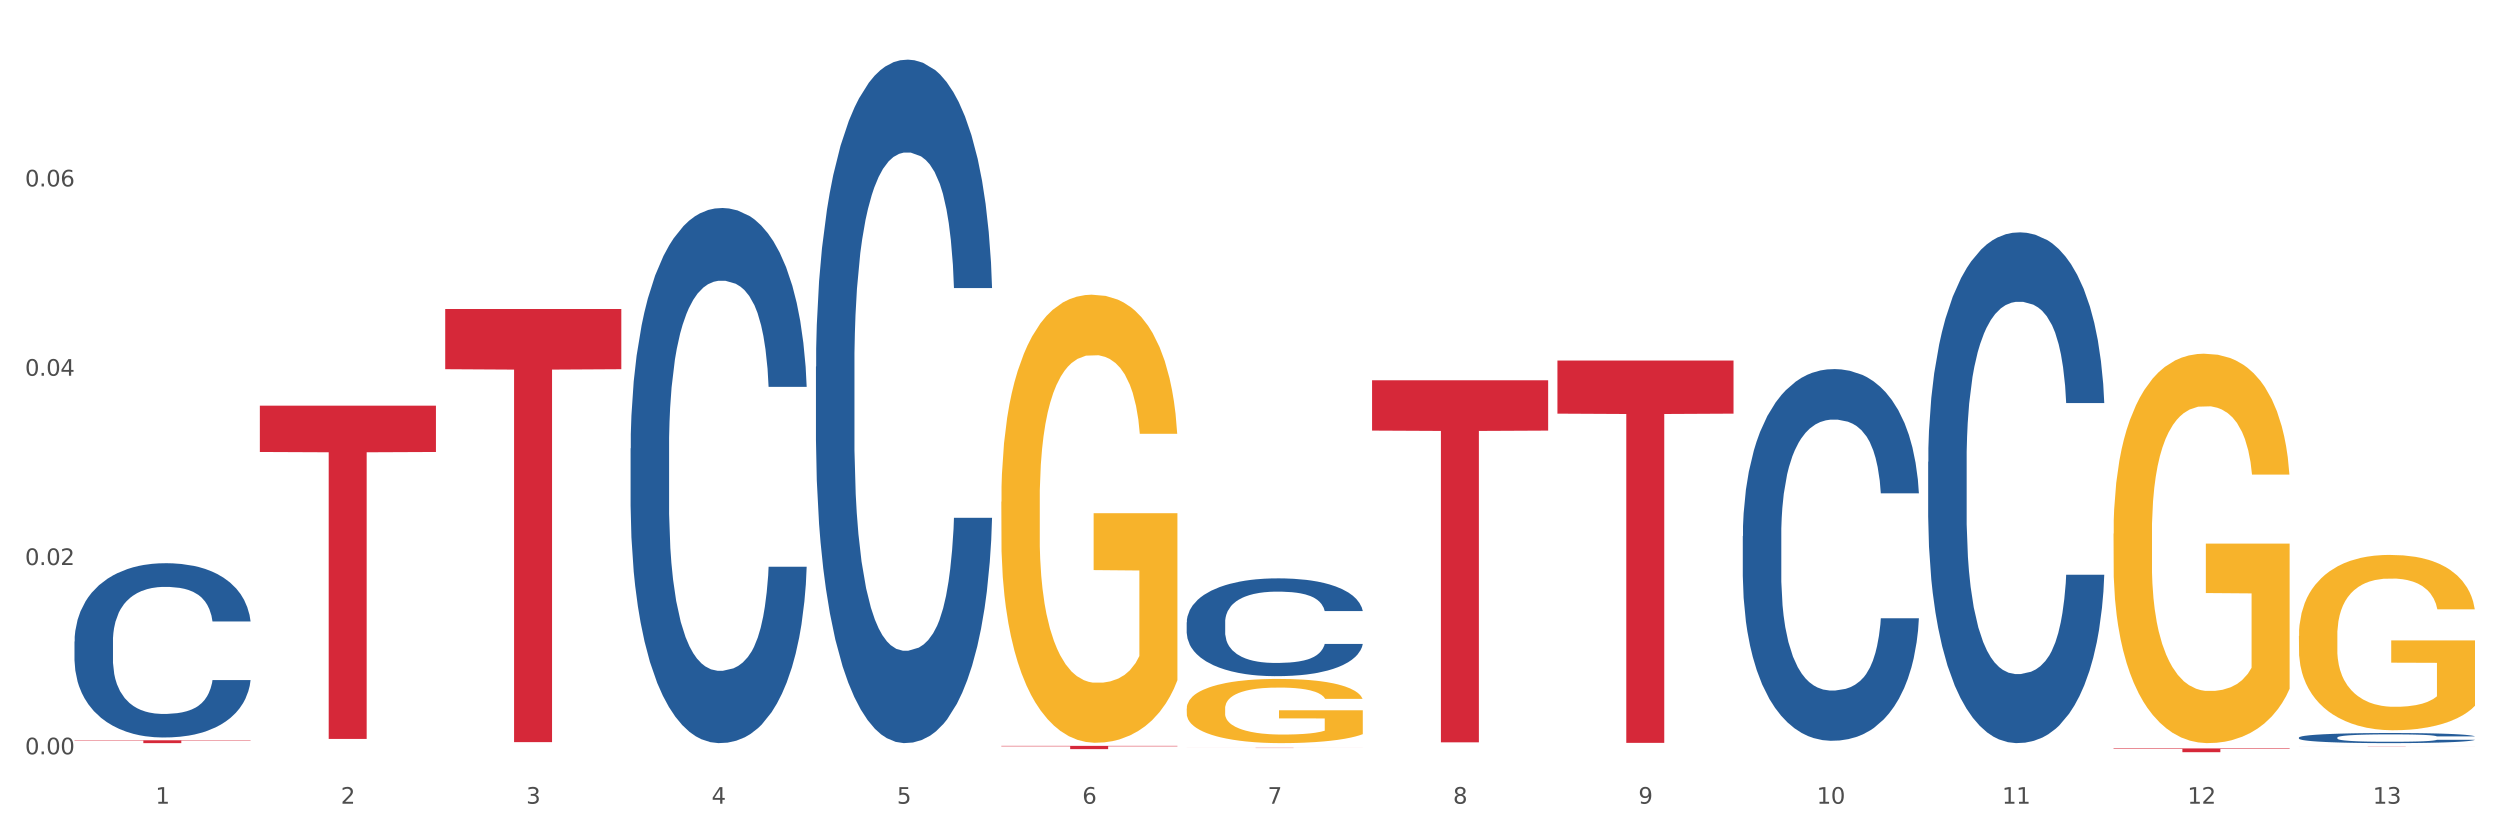 <?xml version="1.0" encoding="utf-8" standalone="no"?>
<!DOCTYPE svg PUBLIC "-//W3C//DTD SVG 1.1//EN"
  "http://www.w3.org/Graphics/SVG/1.1/DTD/svg11.dtd">
<svg xmlns:xlink="http://www.w3.org/1999/xlink" width="1080pt" height="360pt" viewBox="0 0 1080 360" xmlns="http://www.w3.org/2000/svg" version="1.1">
 <rect x="0" y="0" width="1080" height="360" fill="#333333" stroke="none"/>
 <defs>
  <style type="text/css">*{stroke-linejoin: round; stroke-linecap: butt}</style>
 </defs>
 <g id="figure_1">
  <g id="patch_1">
   <path d="M 0 360 
L 1080 360 
L 1080 0 
L 0 0 
z
" style="fill: #ffffff; stroke: #ffffff; stroke-linejoin: miter"/>
  </g>
  <g id="axes_1">
   <g id="matplotlib.axis_1">
    <g id="xtick_1">
     <g id="text_1">
      <!-- 1 -->
      <g style="fill: #4d4d4d" transform="translate(67.159 347.204) scale(0.096 -0.096)">
       <defs>
        <path id="DejaVuSans-31" d="M 794 531 
L 1825 531 
L 1825 4091 
L 703 3866 
L 703 4441 
L 1819 4666 
L 2450 4666 
L 2450 531 
L 3481 531 
L 3481 0 
L 794 0 
L 794 531 
z
" transform="scale(0.016)"/>
       </defs>
       <use xlink:href="#DejaVuSans-31"/>
      </g>
     </g>
    </g>
    <g id="xtick_2">
     <g id="text_2">
      <!-- 2 -->
      <g style="fill: #4d4d4d" transform="translate(147.238 347.204) scale(0.096 -0.096)">
       <defs>
        <path id="DejaVuSans-32" d="M 1228 531 
L 3431 531 
L 3431 0 
L 469 0 
L 469 531 
Q 828 903 1448 1529 
Q 2069 2156 2228 2338 
Q 2531 2678 2651 2914 
Q 2772 3150 2772 3378 
Q 2772 3750 2511 3984 
Q 2250 4219 1831 4219 
Q 1534 4219 1204 4116 
Q 875 4013 500 3803 
L 500 4441 
Q 881 4594 1212 4672 
Q 1544 4750 1819 4750 
Q 2544 4750 2975 4387 
Q 3406 4025 3406 3419 
Q 3406 3131 3298 2873 
Q 3191 2616 2906 2266 
Q 2828 2175 2409 1742 
Q 1991 1309 1228 531 
z
" transform="scale(0.016)"/>
       </defs>
       <use xlink:href="#DejaVuSans-32"/>
      </g>
     </g>
    </g>
    <g id="xtick_3">
     <g id="text_3">
      <!-- 3 -->
      <g style="fill: #4d4d4d" transform="translate(227.317 347.204) scale(0.096 -0.096)">
       <defs>
        <path id="DejaVuSans-33" d="M 2597 2516 
Q 3050 2419 3304 2112 
Q 3559 1806 3559 1356 
Q 3559 666 3084 287 
Q 2609 -91 1734 -91 
Q 1441 -91 1130 -33 
Q 819 25 488 141 
L 488 750 
Q 750 597 1062 519 
Q 1375 441 1716 441 
Q 2309 441 2620 675 
Q 2931 909 2931 1356 
Q 2931 1769 2642 2001 
Q 2353 2234 1838 2234 
L 1294 2234 
L 1294 2753 
L 1863 2753 
Q 2328 2753 2575 2939 
Q 2822 3125 2822 3475 
Q 2822 3834 2567 4026 
Q 2313 4219 1838 4219 
Q 1578 4219 1281 4162 
Q 984 4106 628 3988 
L 628 4550 
Q 988 4650 1302 4700 
Q 1616 4750 1894 4750 
Q 2613 4750 3031 4423 
Q 3450 4097 3450 3541 
Q 3450 3153 3228 2886 
Q 3006 2619 2597 2516 
z
" transform="scale(0.016)"/>
       </defs>
       <use xlink:href="#DejaVuSans-33"/>
      </g>
     </g>
    </g>
    <g id="xtick_4">
     <g id="text_4">
      <!-- 4 -->
      <g style="fill: #4d4d4d" transform="translate(307.396 347.204) scale(0.096 -0.096)">
       <defs>
        <path id="DejaVuSans-34" d="M 2419 4116 
L 825 1625 
L 2419 1625 
L 2419 4116 
z
M 2253 4666 
L 3047 4666 
L 3047 1625 
L 3713 1625 
L 3713 1100 
L 3047 1100 
L 3047 0 
L 2419 0 
L 2419 1100 
L 313 1100 
L 313 1709 
L 2253 4666 
z
" transform="scale(0.016)"/>
       </defs>
       <use xlink:href="#DejaVuSans-34"/>
      </g>
     </g>
    </g>
    <g id="xtick_5">
     <g id="text_5">
      <!-- 5 -->
      <g style="fill: #4d4d4d" transform="translate(387.475 347.204) scale(0.096 -0.096)">
       <defs>
        <path id="DejaVuSans-35" d="M 691 4666 
L 3169 4666 
L 3169 4134 
L 1269 4134 
L 1269 2991 
Q 1406 3038 1543 3061 
Q 1681 3084 1819 3084 
Q 2600 3084 3056 2656 
Q 3513 2228 3513 1497 
Q 3513 744 3044 326 
Q 2575 -91 1722 -91 
Q 1428 -91 1123 -41 
Q 819 9 494 109 
L 494 744 
Q 775 591 1075 516 
Q 1375 441 1709 441 
Q 2250 441 2565 725 
Q 2881 1009 2881 1497 
Q 2881 1984 2565 2268 
Q 2250 2553 1709 2553 
Q 1456 2553 1204 2497 
Q 953 2441 691 2322 
L 691 4666 
z
" transform="scale(0.016)"/>
       </defs>
       <use xlink:href="#DejaVuSans-35"/>
      </g>
     </g>
    </g>
    <g id="xtick_6">
     <g id="text_6">
      <!-- 6 -->
      <g style="fill: #4d4d4d" transform="translate(467.554 347.204) scale(0.096 -0.096)">
       <defs>
        <path id="DejaVuSans-36" d="M 2113 2584 
Q 1688 2584 1439 2293 
Q 1191 2003 1191 1497 
Q 1191 994 1439 701 
Q 1688 409 2113 409 
Q 2538 409 2786 701 
Q 3034 994 3034 1497 
Q 3034 2003 2786 2293 
Q 2538 2584 2113 2584 
z
M 3366 4563 
L 3366 3988 
Q 3128 4100 2886 4159 
Q 2644 4219 2406 4219 
Q 1781 4219 1451 3797 
Q 1122 3375 1075 2522 
Q 1259 2794 1537 2939 
Q 1816 3084 2150 3084 
Q 2853 3084 3261 2657 
Q 3669 2231 3669 1497 
Q 3669 778 3244 343 
Q 2819 -91 2113 -91 
Q 1303 -91 875 529 
Q 447 1150 447 2328 
Q 447 3434 972 4092 
Q 1497 4750 2381 4750 
Q 2619 4750 2861 4703 
Q 3103 4656 3366 4563 
z
" transform="scale(0.016)"/>
       </defs>
       <use xlink:href="#DejaVuSans-36"/>
      </g>
     </g>
    </g>
    <g id="xtick_7">
     <g id="text_7">
      <!-- 7 -->
      <g style="fill: #4d4d4d" transform="translate(547.634 347.204) scale(0.096 -0.096)">
       <defs>
        <path id="DejaVuSans-37" d="M 525 4666 
L 3525 4666 
L 3525 4397 
L 1831 0 
L 1172 0 
L 2766 4134 
L 525 4134 
L 525 4666 
z
" transform="scale(0.016)"/>
       </defs>
       <use xlink:href="#DejaVuSans-37"/>
      </g>
     </g>
    </g>
    <g id="xtick_8">
     <g id="text_8">
      <!-- 8 -->
      <g style="fill: #4d4d4d" transform="translate(627.713 347.204) scale(0.096 -0.096)">
       <defs>
        <path id="DejaVuSans-38" d="M 2034 2216 
Q 1584 2216 1326 1975 
Q 1069 1734 1069 1313 
Q 1069 891 1326 650 
Q 1584 409 2034 409 
Q 2484 409 2743 651 
Q 3003 894 3003 1313 
Q 3003 1734 2745 1975 
Q 2488 2216 2034 2216 
z
M 1403 2484 
Q 997 2584 770 2862 
Q 544 3141 544 3541 
Q 544 4100 942 4425 
Q 1341 4750 2034 4750 
Q 2731 4750 3128 4425 
Q 3525 4100 3525 3541 
Q 3525 3141 3298 2862 
Q 3072 2584 2669 2484 
Q 3125 2378 3379 2068 
Q 3634 1759 3634 1313 
Q 3634 634 3220 271 
Q 2806 -91 2034 -91 
Q 1263 -91 848 271 
Q 434 634 434 1313 
Q 434 1759 690 2068 
Q 947 2378 1403 2484 
z
M 1172 3481 
Q 1172 3119 1398 2916 
Q 1625 2713 2034 2713 
Q 2441 2713 2670 2916 
Q 2900 3119 2900 3481 
Q 2900 3844 2670 4047 
Q 2441 4250 2034 4250 
Q 1625 4250 1398 4047 
Q 1172 3844 1172 3481 
z
" transform="scale(0.016)"/>
       </defs>
       <use xlink:href="#DejaVuSans-38"/>
      </g>
     </g>
    </g>
    <g id="xtick_9">
     <g id="text_9">
      <!-- 9 -->
      <g style="fill: #4d4d4d" transform="translate(707.792 347.204) scale(0.096 -0.096)">
       <defs>
        <path id="DejaVuSans-39" d="M 703 97 
L 703 672 
Q 941 559 1184 500 
Q 1428 441 1663 441 
Q 2288 441 2617 861 
Q 2947 1281 2994 2138 
Q 2813 1869 2534 1725 
Q 2256 1581 1919 1581 
Q 1219 1581 811 2004 
Q 403 2428 403 3163 
Q 403 3881 828 4315 
Q 1253 4750 1959 4750 
Q 2769 4750 3195 4129 
Q 3622 3509 3622 2328 
Q 3622 1225 3098 567 
Q 2575 -91 1691 -91 
Q 1453 -91 1209 -44 
Q 966 3 703 97 
z
M 1959 2075 
Q 2384 2075 2632 2365 
Q 2881 2656 2881 3163 
Q 2881 3666 2632 3958 
Q 2384 4250 1959 4250 
Q 1534 4250 1286 3958 
Q 1038 3666 1038 3163 
Q 1038 2656 1286 2365 
Q 1534 2075 1959 2075 
z
" transform="scale(0.016)"/>
       </defs>
       <use xlink:href="#DejaVuSans-39"/>
      </g>
     </g>
    </g>
    <g id="xtick_10">
     <g id="text_10">
      <!-- 10 -->
      <g style="fill: #4d4d4d" transform="translate(784.817 347.204) scale(0.096 -0.096)">
       <defs>
        <path id="DejaVuSans-30" d="M 2034 4250 
Q 1547 4250 1301 3770 
Q 1056 3291 1056 2328 
Q 1056 1369 1301 889 
Q 1547 409 2034 409 
Q 2525 409 2770 889 
Q 3016 1369 3016 2328 
Q 3016 3291 2770 3770 
Q 2525 4250 2034 4250 
z
M 2034 4750 
Q 2819 4750 3233 4129 
Q 3647 3509 3647 2328 
Q 3647 1150 3233 529 
Q 2819 -91 2034 -91 
Q 1250 -91 836 529 
Q 422 1150 422 2328 
Q 422 3509 836 4129 
Q 1250 4750 2034 4750 
z
" transform="scale(0.016)"/>
       </defs>
       <use xlink:href="#DejaVuSans-31"/>
       <use xlink:href="#DejaVuSans-30" transform="translate(63.623 0)"/>
      </g>
     </g>
    </g>
    <g id="xtick_11">
     <g id="text_11">
      <!-- 11 -->
      <g style="fill: #4d4d4d" transform="translate(864.896 347.204) scale(0.096 -0.096)">
       <use xlink:href="#DejaVuSans-31"/>
       <use xlink:href="#DejaVuSans-31" transform="translate(63.623 0)"/>
      </g>
     </g>
    </g>
    <g id="xtick_12">
     <g id="text_12">
      <!-- 12 -->
      <g style="fill: #4d4d4d" transform="translate(944.975 347.204) scale(0.096 -0.096)">
       <use xlink:href="#DejaVuSans-31"/>
       <use xlink:href="#DejaVuSans-32" transform="translate(63.623 0)"/>
      </g>
     </g>
    </g>
    <g id="xtick_13">
     <g id="text_13">
      <!-- 13 -->
      <g style="fill: #4d4d4d" transform="translate(1025.054 347.204) scale(0.096 -0.096)">
       <use xlink:href="#DejaVuSans-31"/>
       <use xlink:href="#DejaVuSans-33" transform="translate(63.623 0)"/>
      </g>
     </g>
    </g>
    <g id="xtick_14"/>
    <g id="xtick_15"/>
    <g id="xtick_16"/>
    <g id="xtick_17"/>
    <g id="xtick_18"/>
    <g id="xtick_19"/>
    <g id="xtick_20"/>
    <g id="xtick_21"/>
    <g id="xtick_22"/>
    <g id="xtick_23"/>
    <g id="xtick_24"/>
    <g id="xtick_25"/>
   </g>
   <g id="matplotlib.axis_2">
    <g id="ytick_1">
     <g id="text_14">
      <!-- 0.00 -->
      <g style="fill: #4d4d4d" transform="translate(10.8 325.866) scale(0.096 -0.096)">
       <defs>
        <path id="DejaVuSans-2e" d="M 684 794 
L 1344 794 
L 1344 0 
L 684 0 
L 684 794 
z
" transform="scale(0.016)"/>
       </defs>
       <use xlink:href="#DejaVuSans-30"/>
       <use xlink:href="#DejaVuSans-2e" transform="translate(63.623 0)"/>
       <use xlink:href="#DejaVuSans-30" transform="translate(95.41 0)"/>
       <use xlink:href="#DejaVuSans-30" transform="translate(159.033 0)"/>
      </g>
     </g>
    </g>
    <g id="ytick_2">
     <g id="text_15">
      <!-- 0.02 -->
      <g style="fill: #4d4d4d" transform="translate(10.8 244.093) scale(0.096 -0.096)">
       <use xlink:href="#DejaVuSans-30"/>
       <use xlink:href="#DejaVuSans-2e" transform="translate(63.623 0)"/>
       <use xlink:href="#DejaVuSans-30" transform="translate(95.41 0)"/>
       <use xlink:href="#DejaVuSans-32" transform="translate(159.033 0)"/>
      </g>
     </g>
    </g>
    <g id="ytick_3">
     <g id="text_16">
      <!-- 0.04 -->
      <g style="fill: #4d4d4d" transform="translate(10.8 162.319) scale(0.096 -0.096)">
       <use xlink:href="#DejaVuSans-30"/>
       <use xlink:href="#DejaVuSans-2e" transform="translate(63.623 0)"/>
       <use xlink:href="#DejaVuSans-30" transform="translate(95.41 0)"/>
       <use xlink:href="#DejaVuSans-34" transform="translate(159.033 0)"/>
      </g>
     </g>
    </g>
    <g id="ytick_4">
     <g id="text_17">
      <!-- 0.06 -->
      <g style="fill: #4d4d4d" transform="translate(10.8 80.546) scale(0.096 -0.096)">
       <use xlink:href="#DejaVuSans-30"/>
       <use xlink:href="#DejaVuSans-2e" transform="translate(63.623 0)"/>
       <use xlink:href="#DejaVuSans-30" transform="translate(95.41 0)"/>
       <use xlink:href="#DejaVuSans-36" transform="translate(159.033 0)"/>
      </g>
     </g>
    </g>
    <g id="ytick_5"/>
    <g id="ytick_6"/>
    <g id="ytick_7"/>
    <g id="ytick_8"/>
   </g>
   <g id="PolyCollection_1">
    <path d="M 32.175 277.135 
L 32.265 277.066 
L 32.265 275.14 
L 32.535 272.527 
L 33.524 267.713 
L 34.783 264.069 
L 36.941 259.805 
L 38.11 258.017 
L 39.639 256.023 
L 42.786 252.791 
L 46.383 250.04 
L 48.901 248.527 
L 50.789 247.564 
L 55.016 245.845 
L 57.443 245.089 
L 59.961 244.47 
L 62.119 244.057 
L 65.716 243.576 
L 68.594 243.37 
L 71.921 243.301 
L 74.709 243.37 
L 78.396 243.645 
L 83.791 244.47 
L 85.859 244.951 
L 88.647 245.776 
L 91.524 246.877 
L 93.862 247.977 
L 96.56 249.559 
L 99.348 251.622 
L 102.045 254.235 
L 103.934 256.642 
L 105.463 259.186 
L 106.811 262.281 
L 107.801 265.65 
L 108.25 268.47 
L 91.794 268.47 
L 91.345 265.925 
L 90.445 263.175 
L 89.546 261.318 
L 88.557 259.805 
L 87.028 258.086 
L 85.679 256.986 
L 83.431 255.679 
L 81.363 254.854 
L 79.655 254.372 
L 77.586 253.96 
L 73.18 253.547 
L 70.033 253.547 
L 68.054 253.685 
L 65.627 254.029 
L 63.558 254.51 
L 61.13 255.335 
L 59.242 256.229 
L 57.354 257.398 
L 56.274 258.223 
L 54.656 259.736 
L 53.577 260.974 
L 52.138 263.106 
L 51.329 264.619 
L 49.89 268.539 
L 49.26 271.427 
L 48.991 273.421 
L 48.811 275.622 
L 48.811 286.35 
L 49.35 291.163 
L 49.8 293.226 
L 50.519 295.564 
L 51.868 298.59 
L 53.847 301.547 
L 55.915 303.679 
L 57.623 304.986 
L 59.242 305.948 
L 60.861 306.705 
L 62.839 307.393 
L 64.457 307.805 
L 66.885 308.218 
L 69.763 308.424 
L 72.011 308.424 
L 76.597 308.08 
L 78.665 307.736 
L 80.644 307.255 
L 82.802 306.499 
L 84.51 305.673 
L 85.5 305.054 
L 87.118 303.748 
L 88.377 302.372 
L 89.456 300.791 
L 90.176 299.415 
L 90.985 297.352 
L 91.614 295.014 
L 91.794 293.776 
L 108.25 293.776 
L 107.89 296.252 
L 107.261 298.659 
L 106.002 301.891 
L 105.013 303.748 
L 103.484 306.017 
L 101.866 307.943 
L 99.618 310.074 
L 97.549 311.656 
L 95.391 313.031 
L 93.053 314.269 
L 88.827 315.989 
L 87.298 316.47 
L 84.061 317.295 
L 81.543 317.776 
L 77.856 318.258 
L 74.079 318.533 
L 70.123 318.602 
L 66.616 318.464 
L 62.749 318.052 
L 60.321 317.639 
L 57.623 317.02 
L 54.476 316.057 
L 51.509 314.888 
L 48.721 313.513 
L 46.113 311.931 
L 43.685 310.143 
L 40.538 307.186 
L 38.2 304.298 
L 36.491 301.616 
L 35.322 299.347 
L 34.153 296.458 
L 33.524 294.464 
L 32.535 289.65 
L 32.175 285.18 
L 32.175 277.135 
z
" clip-path="url(#p551158136f)" style="fill: #255c99"/>
    <path d="M 192.333 133.493 
L 268.408 133.493 
L 268.408 159.496 
L 238.483 159.671 
L 238.483 320.609 
L 222.078 320.609 
L 222.078 159.671 
L 192.333 159.496 
L 192.333 133.668 
L 192.333 133.493 
z
" clip-path="url(#p551158136f)" style="fill: #d62839"/>
    <path d="M 432.571 322.219 
L 508.646 322.219 
L 508.646 322.414 
L 478.721 322.415 
L 478.721 323.622 
L 462.316 323.622 
L 462.316 322.415 
L 432.571 322.414 
L 432.571 322.22 
L 432.571 322.219 
z
" clip-path="url(#p551158136f)" style="fill: #d62839"/>
    <path d="M 512.65 323.061 
L 588.725 323.061 
L 588.725 323.074 
L 558.8 323.074 
L 558.8 323.156 
L 542.395 323.156 
L 542.395 323.074 
L 512.65 323.074 
L 512.65 323.061 
L 512.65 323.061 
z
" clip-path="url(#p551158136f)" style="fill: #d62839"/>
    <path d="M 592.729 164.284 
L 668.804 164.284 
L 668.804 186.019 
L 638.879 186.166 
L 638.879 320.685 
L 622.474 320.685 
L 622.474 186.166 
L 592.729 186.019 
L 592.729 164.431 
L 592.729 164.284 
z
" clip-path="url(#p551158136f)" style="fill: #d62839"/>
    <path d="M 672.808 155.739 
L 748.883 155.739 
L 748.883 178.695 
L 718.958 178.85 
L 718.958 320.932 
L 702.553 320.932 
L 702.553 178.85 
L 672.808 178.695 
L 672.808 155.894 
L 672.808 155.739 
z
" clip-path="url(#p551158136f)" style="fill: #d62839"/>
    <path d="M 913.046 323.311 
L 989.121 323.311 
L 989.121 323.539 
L 959.196 323.54 
L 959.196 324.95 
L 942.791 324.95 
L 942.791 323.54 
L 913.046 323.539 
L 913.046 323.313 
L 913.046 323.311 
z
" clip-path="url(#p551158136f)" style="fill: #d62839"/>
    <path d="M 993.125 322.452 
L 1069.2 322.452 
L 1069.2 322.463 
L 1039.275 322.463 
L 1039.275 322.532 
L 1022.87 322.532 
L 1022.87 322.463 
L 993.125 322.463 
L 993.125 322.452 
L 993.125 322.452 
z
" clip-path="url(#p551158136f)" style="fill: #d62839"/>
    <path d="M 993.125 274.723 
L 993.215 274.654 
L 993.215 272.163 
L 993.394 270.019 
L 994.292 264.83 
L 995.64 260.54 
L 996.628 258.257 
L 997.616 256.389 
L 998.783 254.521 
L 1000.22 252.584 
L 1002.825 249.747 
L 1004.442 248.294 
L 1006.418 246.772 
L 1010.01 244.558 
L 1012.615 243.313 
L 1015.31 242.275 
L 1019.711 241.03 
L 1022.585 240.477 
L 1025.639 240.061 
L 1029.321 239.785 
L 1032.105 239.716 
L 1038.213 239.923 
L 1043.422 240.546 
L 1045.937 241.03 
L 1049.171 241.86 
L 1050.877 242.414 
L 1053.662 243.521 
L 1056.536 244.974 
L 1058.512 246.219 
L 1061.476 248.571 
L 1063.721 250.924 
L 1065.787 253.829 
L 1066.865 255.836 
L 1067.673 257.704 
L 1068.392 259.848 
L 1069.11 263.238 
L 1052.943 263.238 
L 1052.314 260.817 
L 1051.326 258.534 
L 1049.889 256.32 
L 1048.632 254.936 
L 1046.476 253.207 
L 1044.5 252.1 
L 1042.434 251.269 
L 1039.92 250.578 
L 1037.944 250.232 
L 1035.159 249.955 
L 1029.68 250.024 
L 1025.998 250.578 
L 1023.483 251.269 
L 1021.866 251.892 
L 1020.429 252.584 
L 1018.813 253.553 
L 1016.926 255.005 
L 1015.579 256.32 
L 1014.232 257.98 
L 1013.154 259.641 
L 1012.166 261.578 
L 1011.358 263.654 
L 1010.729 265.798 
L 1010.19 268.427 
L 1009.741 272.786 
L 1009.741 282.264 
L 1009.921 284.409 
L 1010.37 287.246 
L 1010.909 289.391 
L 1011.807 291.95 
L 1012.615 293.68 
L 1014.142 296.171 
L 1015.849 298.246 
L 1017.196 299.561 
L 1018.543 300.668 
L 1020.878 302.19 
L 1023.483 303.435 
L 1025.728 304.196 
L 1028.782 304.888 
L 1030.848 305.165 
L 1032.644 305.303 
L 1037.045 305.303 
L 1040.189 305.096 
L 1043.692 304.611 
L 1046.386 303.989 
L 1048.632 303.228 
L 1051.147 301.982 
L 1052.763 300.806 
L 1052.763 286.346 
L 1033.004 286.277 
L 1033.004 276.66 
L 1069.2 276.66 
L 1069.2 304.888 
L 1067.673 306.341 
L 1065.967 307.655 
L 1064.17 308.832 
L 1061.476 310.284 
L 1058.242 311.668 
L 1055.368 312.637 
L 1052.314 313.467 
L 1048.722 314.228 
L 1044.051 314.92 
L 1041.177 315.197 
L 1037.584 315.404 
L 1033.363 315.473 
L 1029.68 315.335 
L 1026.088 314.989 
L 1022.315 314.366 
L 1018.633 313.467 
L 1015.849 312.568 
L 1013.064 311.461 
L 1010.1 310.008 
L 1007.765 308.624 
L 1005.969 307.379 
L 1003.993 305.787 
L 1001.837 303.712 
L 1000.22 301.844 
L 998.783 299.907 
L 997.256 297.416 
L 996.179 295.271 
L 995.101 292.573 
L 994.472 290.567 
L 993.754 287.453 
L 993.215 283.095 
L 993.125 274.723 
z
" clip-path="url(#p551158136f)" style="fill: #f7b32b"/>
    <path d="M 913.046 230.534 
L 913.135 230.381 
L 913.135 224.849 
L 913.315 220.086 
L 914.213 208.563 
L 915.561 199.037 
L 916.549 193.966 
L 917.537 189.818 
L 918.704 185.669 
L 920.141 181.367 
L 922.746 175.068 
L 924.363 171.841 
L 926.339 168.461 
L 929.931 163.544 
L 932.536 160.778 
L 935.231 158.474 
L 939.632 155.708 
L 942.506 154.479 
L 945.559 153.557 
L 949.242 152.942 
L 952.026 152.789 
L 958.134 153.25 
L 963.343 154.632 
L 965.858 155.708 
L 969.092 157.552 
L 970.798 158.781 
L 973.582 161.239 
L 976.457 164.466 
L 978.433 167.232 
L 981.397 172.456 
L 983.642 177.68 
L 985.708 184.133 
L 986.786 188.589 
L 987.594 192.737 
L 988.312 197.5 
L 989.031 205.029 
L 972.864 205.029 
L 972.235 199.651 
L 971.247 194.581 
L 969.81 189.664 
L 968.553 186.591 
L 966.397 182.75 
L 964.421 180.292 
L 962.355 178.448 
L 959.84 176.911 
L 957.864 176.143 
L 955.08 175.529 
L 949.601 175.682 
L 945.919 176.911 
L 943.404 178.448 
L 941.787 179.831 
L 940.35 181.367 
L 938.733 183.518 
L 936.847 186.745 
L 935.5 189.664 
L 934.153 193.352 
L 933.075 197.039 
L 932.087 201.341 
L 931.279 205.951 
L 930.65 210.714 
L 930.111 216.552 
L 929.662 226.232 
L 929.662 247.282 
L 929.841 252.045 
L 930.291 258.345 
L 930.829 263.108 
L 931.728 268.793 
L 932.536 272.634 
L 934.063 278.165 
L 935.769 282.775 
L 937.117 285.694 
L 938.464 288.152 
L 940.799 291.532 
L 943.404 294.298 
L 945.649 295.988 
L 948.703 297.525 
L 950.769 298.139 
L 952.565 298.447 
L 956.966 298.447 
L 960.11 297.986 
L 963.613 296.91 
L 966.307 295.527 
L 968.553 293.837 
L 971.068 291.072 
L 972.684 288.459 
L 972.684 256.347 
L 952.925 256.194 
L 952.925 234.837 
L 989.121 234.837 
L 989.121 297.525 
L 987.594 300.751 
L 985.887 303.671 
L 984.091 306.283 
L 981.397 309.509 
L 978.163 312.582 
L 975.289 314.733 
L 972.235 316.577 
L 968.643 318.267 
L 963.972 319.804 
L 961.098 320.418 
L 957.505 320.879 
L 953.284 321.033 
L 949.601 320.725 
L 946.009 319.957 
L 942.236 318.574 
L 938.554 316.577 
L 935.769 314.58 
L 932.985 312.121 
L 930.021 308.895 
L 927.686 305.822 
L 925.89 303.056 
L 923.914 299.522 
L 921.758 294.913 
L 920.141 290.764 
L 918.704 286.462 
L 917.177 280.931 
L 916.099 276.168 
L 915.022 270.175 
L 914.393 265.72 
L 913.674 258.806 
L 913.135 249.126 
L 913.046 230.534 
z
" clip-path="url(#p551158136f)" style="fill: #f7b32b"/>
    <path d="M 512.65 306.112 
L 512.74 306.086 
L 512.74 305.174 
L 512.919 304.389 
L 513.818 302.489 
L 515.165 300.918 
L 516.153 300.083 
L 517.141 299.399 
L 518.308 298.715 
L 519.745 298.005 
L 522.35 296.967 
L 523.967 296.435 
L 525.943 295.877 
L 529.536 295.067 
L 532.14 294.611 
L 534.835 294.231 
L 539.236 293.775 
L 542.11 293.572 
L 545.164 293.42 
L 548.846 293.319 
L 551.631 293.293 
L 557.738 293.369 
L 562.948 293.597 
L 565.462 293.775 
L 568.696 294.079 
L 570.402 294.281 
L 573.187 294.687 
L 576.061 295.219 
L 578.037 295.675 
L 581.001 296.536 
L 583.246 297.397 
L 585.312 298.461 
L 586.39 299.196 
L 587.198 299.88 
L 587.917 300.665 
L 588.635 301.906 
L 572.468 301.906 
L 571.839 301.02 
L 570.851 300.184 
L 569.414 299.373 
L 568.157 298.867 
L 566.001 298.233 
L 564.025 297.828 
L 561.96 297.524 
L 559.445 297.271 
L 557.469 297.144 
L 554.684 297.043 
L 549.206 297.068 
L 545.523 297.271 
L 543.008 297.524 
L 541.391 297.752 
L 539.954 298.005 
L 538.338 298.36 
L 536.451 298.892 
L 535.104 299.373 
L 533.757 299.981 
L 532.679 300.589 
L 531.691 301.298 
L 530.883 302.058 
L 530.254 302.844 
L 529.715 303.806 
L 529.266 305.402 
L 529.266 308.873 
L 529.446 309.658 
L 529.895 310.697 
L 530.434 311.482 
L 531.332 312.42 
L 532.14 313.053 
L 533.667 313.965 
L 535.374 314.725 
L 536.721 315.206 
L 538.068 315.612 
L 540.403 316.169 
L 543.008 316.625 
L 545.254 316.904 
L 548.307 317.157 
L 550.373 317.258 
L 552.169 317.309 
L 556.571 317.309 
L 559.714 317.233 
L 563.217 317.056 
L 565.912 316.828 
L 568.157 316.549 
L 570.672 316.093 
L 572.289 315.662 
L 572.289 310.368 
L 552.529 310.342 
L 552.529 306.821 
L 588.725 306.821 
L 588.725 317.157 
L 587.198 317.689 
L 585.492 318.17 
L 583.695 318.601 
L 581.001 319.133 
L 577.767 319.639 
L 574.893 319.994 
L 571.839 320.298 
L 568.247 320.577 
L 563.576 320.83 
L 560.702 320.931 
L 557.109 321.007 
L 552.888 321.033 
L 549.206 320.982 
L 545.613 320.855 
L 541.841 320.627 
L 538.158 320.298 
L 535.374 319.969 
L 532.589 319.563 
L 529.625 319.031 
L 527.29 318.525 
L 525.494 318.069 
L 523.518 317.486 
L 521.362 316.726 
L 519.745 316.042 
L 518.308 315.333 
L 516.781 314.421 
L 515.704 313.636 
L 514.626 312.648 
L 513.997 311.913 
L 513.279 310.773 
L 512.74 309.177 
L 512.65 306.112 
z
" clip-path="url(#p551158136f)" style="fill: #f7b32b"/>
    <path d="M 112.254 175.245 
L 188.329 175.245 
L 188.329 195.252 
L 158.404 195.387 
L 158.404 319.215 
L 141.999 319.215 
L 141.999 195.387 
L 112.254 195.252 
L 112.254 175.38 
L 112.254 175.245 
z
" clip-path="url(#p551158136f)" style="fill: #d62839"/>
    <path d="M 432.571 216.753 
L 432.661 216.577 
L 432.661 210.212 
L 432.84 204.732 
L 433.738 191.473 
L 435.086 180.512 
L 436.074 174.678 
L 437.062 169.905 
L 438.229 165.132 
L 439.666 160.181 
L 442.271 152.933 
L 443.888 149.221 
L 445.864 145.331 
L 449.456 139.674 
L 452.061 136.492 
L 454.756 133.84 
L 459.157 130.658 
L 462.031 129.244 
L 465.085 128.183 
L 468.767 127.476 
L 471.551 127.299 
L 477.659 127.829 
L 482.868 129.42 
L 485.383 130.658 
L 488.617 132.779 
L 490.323 134.194 
L 493.108 137.022 
L 495.982 140.735 
L 497.958 143.917 
L 500.922 149.928 
L 503.167 155.939 
L 505.233 163.364 
L 506.311 168.49 
L 507.119 173.264 
L 507.838 178.744 
L 508.556 187.407 
L 492.389 187.407 
L 491.76 181.219 
L 490.772 175.385 
L 489.335 169.728 
L 488.078 166.192 
L 485.922 161.773 
L 483.946 158.944 
L 481.88 156.823 
L 479.366 155.055 
L 477.39 154.171 
L 474.605 153.464 
L 469.126 153.64 
L 465.444 155.055 
L 462.929 156.823 
L 461.312 158.414 
L 459.875 160.181 
L 458.258 162.656 
L 456.372 166.369 
L 455.025 169.728 
L 453.678 173.971 
L 452.6 178.214 
L 451.612 183.164 
L 450.804 188.467 
L 450.175 193.948 
L 449.636 200.666 
L 449.187 211.803 
L 449.187 236.023 
L 449.367 241.504 
L 449.816 248.752 
L 450.355 254.232 
L 451.253 260.773 
L 452.061 265.193 
L 453.588 271.557 
L 455.295 276.861 
L 456.642 280.22 
L 457.989 283.049 
L 460.324 286.938 
L 462.929 290.12 
L 465.174 292.065 
L 468.228 293.833 
L 470.294 294.54 
L 472.09 294.893 
L 476.491 294.893 
L 479.635 294.363 
L 483.138 293.125 
L 485.832 291.534 
L 488.078 289.59 
L 490.593 286.408 
L 492.209 283.402 
L 492.209 246.454 
L 472.45 246.277 
L 472.45 221.703 
L 508.646 221.703 
L 508.646 293.833 
L 507.119 297.545 
L 505.413 300.904 
L 503.616 303.91 
L 500.922 307.622 
L 497.688 311.158 
L 494.814 313.633 
L 491.76 315.754 
L 488.168 317.699 
L 483.497 319.467 
L 480.623 320.174 
L 477.03 320.704 
L 472.809 320.881 
L 469.126 320.528 
L 465.534 319.644 
L 461.761 318.052 
L 458.079 315.754 
L 455.295 313.456 
L 452.51 310.627 
L 449.546 306.915 
L 447.211 303.379 
L 445.415 300.197 
L 443.439 296.131 
L 441.283 290.827 
L 439.666 286.054 
L 438.229 281.104 
L 436.702 274.74 
L 435.625 269.259 
L 434.547 262.364 
L 433.918 257.238 
L 433.199 249.282 
L 432.661 238.145 
L 432.571 216.753 
z
" clip-path="url(#p551158136f)" style="fill: #f7b32b"/>
    <path d="M 32.175 319.788 
L 108.25 319.788 
L 108.25 319.961 
L 78.325 319.962 
L 78.325 321.033 
L 61.92 321.033 
L 61.92 319.962 
L 32.175 319.961 
L 32.175 319.789 
L 32.175 319.788 
z
" clip-path="url(#p551158136f)" style="fill: #d62839"/>
    <path d="M 272.412 193.725 
L 272.502 193.514 
L 272.502 187.602 
L 272.772 179.579 
L 273.761 164.801 
L 275.02 153.611 
L 277.178 140.521 
L 278.347 135.032 
L 279.876 128.91 
L 283.023 118.987 
L 286.62 110.542 
L 289.138 105.897 
L 291.027 102.941 
L 295.253 97.663 
L 297.681 95.341 
L 300.199 93.441 
L 302.357 92.174 
L 305.954 90.696 
L 308.831 90.063 
L 312.159 89.852 
L 314.946 90.063 
L 318.633 90.907 
L 324.028 93.441 
L 326.097 94.919 
L 328.884 97.452 
L 331.762 100.83 
L 334.1 104.208 
L 336.798 109.064 
L 339.585 115.398 
L 342.283 123.42 
L 344.171 130.81 
L 345.7 138.621 
L 347.049 148.122 
L 348.038 158.467 
L 348.488 167.123 
L 332.032 167.123 
L 331.582 159.311 
L 330.683 150.866 
L 329.784 145.166 
L 328.794 140.521 
L 327.266 135.243 
L 325.917 131.865 
L 323.669 127.854 
L 321.601 125.32 
L 319.892 123.843 
L 317.824 122.576 
L 313.418 121.309 
L 310.27 121.309 
L 308.292 121.731 
L 305.864 122.787 
L 303.796 124.265 
L 301.368 126.798 
L 299.479 129.543 
L 297.591 133.132 
L 296.512 135.666 
L 294.893 140.31 
L 293.814 144.11 
L 292.375 150.655 
L 291.566 155.3 
L 290.127 167.334 
L 289.498 176.201 
L 289.228 182.324 
L 289.048 189.08 
L 289.048 222.015 
L 289.588 236.794 
L 290.037 243.128 
L 290.757 250.306 
L 292.106 259.596 
L 294.084 268.674 
L 296.152 275.219 
L 297.861 279.23 
L 299.479 282.186 
L 301.098 284.508 
L 303.076 286.619 
L 304.695 287.886 
L 307.123 289.153 
L 310 289.786 
L 312.249 289.786 
L 316.835 288.731 
L 318.903 287.675 
L 320.881 286.197 
L 323.039 283.875 
L 324.748 281.341 
L 325.737 279.441 
L 327.356 275.43 
L 328.615 271.207 
L 329.694 266.352 
L 330.413 262.129 
L 331.222 255.795 
L 331.852 248.617 
L 332.032 244.817 
L 348.488 244.817 
L 348.128 252.417 
L 347.498 259.807 
L 346.24 269.73 
L 345.25 275.43 
L 343.722 282.397 
L 342.103 288.308 
L 339.855 294.853 
L 337.787 299.709 
L 335.629 303.932 
L 333.291 307.732 
L 329.064 313.01 
L 327.535 314.488 
L 324.298 317.021 
L 321.78 318.499 
L 318.094 319.977 
L 314.317 320.822 
L 310.36 321.033 
L 306.853 320.611 
L 302.986 319.344 
L 300.558 318.077 
L 297.861 316.177 
L 294.713 313.221 
L 291.746 309.632 
L 288.958 305.41 
L 286.351 300.554 
L 283.923 295.064 
L 280.775 285.986 
L 278.437 277.119 
L 276.729 268.885 
L 275.56 261.918 
L 274.391 253.051 
L 273.761 246.928 
L 272.772 232.149 
L 272.412 218.426 
L 272.412 193.725 
z
" clip-path="url(#p551158136f)" style="fill: #255c99"/>
    <path d="M 352.492 158.43 
L 352.582 158.161 
L 352.582 150.61 
L 352.851 140.363 
L 353.84 121.487 
L 355.099 107.196 
L 357.258 90.477 
L 358.427 83.466 
L 359.955 75.646 
L 363.103 62.972 
L 366.699 52.186 
L 369.217 46.253 
L 371.106 42.478 
L 375.332 35.737 
L 377.76 32.771 
L 380.278 30.344 
L 382.436 28.726 
L 386.033 26.838 
L 388.911 26.029 
L 392.238 25.759 
L 395.025 26.029 
L 398.712 27.108 
L 404.108 30.344 
L 406.176 32.231 
L 408.963 35.467 
L 411.841 39.782 
L 414.179 44.096 
L 416.877 50.298 
L 419.664 58.388 
L 422.362 68.635 
L 424.25 78.073 
L 425.779 88.05 
L 427.128 100.185 
L 428.117 113.398 
L 428.567 124.454 
L 412.111 124.454 
L 411.661 114.476 
L 410.762 103.69 
L 409.863 96.409 
L 408.874 90.477 
L 407.345 83.736 
L 405.996 79.421 
L 403.748 74.298 
L 401.68 71.062 
L 399.971 69.174 
L 397.903 67.556 
L 393.497 65.938 
L 390.349 65.938 
L 388.371 66.478 
L 385.943 67.826 
L 383.875 69.713 
L 381.447 72.949 
L 379.559 76.455 
L 377.67 81.039 
L 376.591 84.275 
L 374.972 90.207 
L 373.893 95.061 
L 372.455 103.42 
L 371.645 109.353 
L 370.207 124.723 
L 369.577 136.049 
L 369.307 143.869 
L 369.127 152.498 
L 369.127 194.564 
L 369.667 213.44 
L 370.117 221.53 
L 370.836 230.698 
L 372.185 242.563 
L 374.163 254.158 
L 376.231 262.517 
L 377.94 267.641 
L 379.559 271.416 
L 381.177 274.382 
L 383.155 277.079 
L 384.774 278.697 
L 387.202 280.315 
L 390.08 281.124 
L 392.328 281.124 
L 396.914 279.775 
L 398.982 278.427 
L 400.96 276.54 
L 403.118 273.573 
L 404.827 270.337 
L 405.816 267.911 
L 407.435 262.787 
L 408.694 257.394 
L 409.773 251.192 
L 410.492 245.799 
L 411.302 237.709 
L 411.931 228.541 
L 412.111 223.687 
L 428.567 223.687 
L 428.207 233.395 
L 427.578 242.833 
L 426.319 255.506 
L 425.33 262.787 
L 423.801 271.686 
L 422.182 279.236 
L 419.934 287.595 
L 417.866 293.798 
L 415.708 299.191 
L 413.37 304.044 
L 409.143 310.786 
L 407.615 312.673 
L 404.377 315.909 
L 401.86 317.797 
L 398.173 319.685 
L 394.396 320.763 
L 390.439 321.033 
L 386.932 320.493 
L 383.066 318.876 
L 380.638 317.258 
L 377.94 314.831 
L 374.793 311.056 
L 371.825 306.471 
L 369.038 301.078 
L 366.43 294.876 
L 364.002 287.865 
L 360.854 276.27 
L 358.516 264.944 
L 356.808 254.428 
L 355.639 245.529 
L 354.47 234.204 
L 353.84 226.384 
L 352.851 207.508 
L 352.492 189.98 
L 352.492 158.43 
z
" clip-path="url(#p551158136f)" style="fill: #255c99"/>
    <path d="M 512.65 268.834 
L 512.74 268.796 
L 512.74 267.715 
L 513.01 266.248 
L 513.999 263.547 
L 515.258 261.501 
L 517.416 259.108 
L 518.585 258.104 
L 520.114 256.985 
L 523.261 255.171 
L 526.858 253.627 
L 529.376 252.778 
L 531.264 252.238 
L 535.49 251.273 
L 537.918 250.848 
L 540.436 250.501 
L 542.594 250.27 
L 546.191 249.999 
L 549.069 249.884 
L 552.396 249.845 
L 555.184 249.884 
L 558.871 250.038 
L 564.266 250.501 
L 566.334 250.771 
L 569.122 251.234 
L 571.999 251.852 
L 574.337 252.469 
L 577.035 253.357 
L 579.823 254.515 
L 582.52 255.982 
L 584.409 257.333 
L 585.937 258.761 
L 587.286 260.497 
L 588.275 262.389 
L 588.725 263.971 
L 572.269 263.971 
L 571.819 262.543 
L 570.92 260.999 
L 570.021 259.957 
L 569.032 259.108 
L 567.503 258.143 
L 566.154 257.526 
L 563.906 256.792 
L 561.838 256.329 
L 560.129 256.059 
L 558.061 255.827 
L 553.655 255.596 
L 550.508 255.596 
L 548.529 255.673 
L 546.101 255.866 
L 544.033 256.136 
L 541.605 256.599 
L 539.717 257.101 
L 537.828 257.757 
L 536.749 258.22 
L 535.131 259.069 
L 534.052 259.764 
L 532.613 260.961 
L 531.804 261.81 
L 530.365 264.01 
L 529.735 265.631 
L 529.466 266.75 
L 529.286 267.985 
L 529.286 274.006 
L 529.825 276.708 
L 530.275 277.866 
L 530.994 279.178 
L 532.343 280.876 
L 534.321 282.536 
L 536.39 283.732 
L 538.098 284.465 
L 539.717 285.006 
L 541.335 285.43 
L 543.314 285.816 
L 544.932 286.048 
L 547.36 286.279 
L 550.238 286.395 
L 552.486 286.395 
L 557.072 286.202 
L 559.14 286.009 
L 561.119 285.739 
L 563.277 285.315 
L 564.985 284.851 
L 565.974 284.504 
L 567.593 283.771 
L 568.852 282.999 
L 569.931 282.111 
L 570.65 281.339 
L 571.46 280.181 
L 572.089 278.869 
L 572.269 278.174 
L 588.725 278.174 
L 588.365 279.564 
L 587.736 280.915 
L 586.477 282.729 
L 585.488 283.771 
L 583.959 285.044 
L 582.341 286.125 
L 580.092 287.322 
L 578.024 288.209 
L 575.866 288.981 
L 573.528 289.676 
L 569.302 290.641 
L 567.773 290.911 
L 564.536 291.374 
L 562.018 291.644 
L 558.331 291.914 
L 554.554 292.069 
L 550.598 292.107 
L 547.091 292.03 
L 543.224 291.799 
L 540.796 291.567 
L 538.098 291.22 
L 534.951 290.679 
L 531.983 290.023 
L 529.196 289.251 
L 526.588 288.364 
L 524.16 287.36 
L 521.013 285.701 
L 518.675 284.08 
L 516.966 282.574 
L 515.797 281.301 
L 514.628 279.68 
L 513.999 278.56 
L 513.01 275.859 
L 512.65 273.35 
L 512.65 268.834 
z
" clip-path="url(#p551158136f)" style="fill: #255c99"/>
    <path d="M 752.887 231.595 
L 752.977 231.448 
L 752.977 227.342 
L 753.247 221.769 
L 754.236 211.503 
L 755.495 203.731 
L 757.653 194.638 
L 758.822 190.825 
L 760.351 186.572 
L 763.498 179.68 
L 767.095 173.814 
L 769.613 170.587 
L 771.501 168.534 
L 775.728 164.868 
L 778.156 163.255 
L 780.674 161.935 
L 782.832 161.055 
L 786.429 160.028 
L 789.306 159.589 
L 792.633 159.442 
L 795.421 159.589 
L 799.108 160.175 
L 804.503 161.935 
L 806.572 162.962 
L 809.359 164.721 
L 812.237 167.068 
L 814.575 169.414 
L 817.273 172.787 
L 820.06 177.187 
L 822.758 182.76 
L 824.646 187.892 
L 826.175 193.318 
L 827.524 199.918 
L 828.513 207.104 
L 828.963 213.116 
L 812.507 213.116 
L 812.057 207.69 
L 811.158 201.824 
L 810.258 197.865 
L 809.269 194.638 
L 807.741 190.972 
L 806.392 188.626 
L 804.144 185.839 
L 802.075 184.079 
L 800.367 183.053 
L 798.299 182.173 
L 793.892 181.293 
L 790.745 181.293 
L 788.767 181.586 
L 786.339 182.32 
L 784.271 183.346 
L 781.843 185.106 
L 779.954 187.012 
L 778.066 189.506 
L 776.987 191.265 
L 775.368 194.492 
L 774.289 197.131 
L 772.85 201.678 
L 772.041 204.904 
L 770.602 213.263 
L 769.973 219.423 
L 769.703 223.675 
L 769.523 228.368 
L 769.523 251.246 
L 770.063 261.512 
L 770.512 265.911 
L 771.232 270.897 
L 772.581 277.35 
L 774.559 283.656 
L 776.627 288.202 
L 778.336 290.989 
L 779.954 293.042 
L 781.573 294.655 
L 783.551 296.121 
L 785.17 297.001 
L 787.598 297.881 
L 790.475 298.321 
L 792.723 298.321 
L 797.31 297.588 
L 799.378 296.855 
L 801.356 295.828 
L 803.514 294.215 
L 805.223 292.455 
L 806.212 291.135 
L 807.831 288.349 
L 809.089 285.416 
L 810.169 282.043 
L 810.888 279.11 
L 811.697 274.71 
L 812.327 269.724 
L 812.507 267.084 
L 828.963 267.084 
L 828.603 272.364 
L 827.973 277.497 
L 826.714 284.389 
L 825.725 288.349 
L 824.197 293.188 
L 822.578 297.295 
L 820.33 301.841 
L 818.262 305.214 
L 816.104 308.147 
L 813.765 310.787 
L 809.539 314.453 
L 808.01 315.479 
L 804.773 317.239 
L 802.255 318.266 
L 798.568 319.292 
L 794.792 319.879 
L 790.835 320.026 
L 787.328 319.732 
L 783.461 318.852 
L 781.033 317.973 
L 778.336 316.653 
L 775.188 314.6 
L 772.221 312.106 
L 769.433 309.173 
L 766.825 305.8 
L 764.398 301.988 
L 761.25 295.681 
L 758.912 289.522 
L 757.204 283.803 
L 756.035 278.963 
L 754.866 272.804 
L 754.236 268.551 
L 753.247 258.285 
L 752.887 248.753 
L 752.887 231.595 
z
" clip-path="url(#p551158136f)" style="fill: #255c99"/>
    <path d="M 832.967 199.518 
L 833.056 199.316 
L 833.056 193.674 
L 833.326 186.016 
L 834.315 171.91 
L 835.574 161.229 
L 837.732 148.735 
L 838.901 143.496 
L 840.43 137.652 
L 843.577 128.18 
L 847.174 120.12 
L 849.692 115.686 
L 851.581 112.865 
L 855.807 107.827 
L 858.235 105.61 
L 860.753 103.797 
L 862.911 102.588 
L 866.508 101.177 
L 869.385 100.572 
L 872.713 100.371 
L 875.5 100.572 
L 879.187 101.379 
L 884.583 103.797 
L 886.651 105.207 
L 889.438 107.626 
L 892.316 110.85 
L 894.654 114.074 
L 897.352 118.709 
L 900.139 124.755 
L 902.837 132.412 
L 904.725 139.465 
L 906.254 146.922 
L 907.603 155.99 
L 908.592 165.864 
L 909.042 174.126 
L 892.586 174.126 
L 892.136 166.67 
L 891.237 158.61 
L 890.338 153.169 
L 889.348 148.735 
L 887.82 143.697 
L 886.471 140.473 
L 884.223 136.644 
L 882.155 134.226 
L 880.446 132.815 
L 878.378 131.606 
L 873.972 130.397 
L 870.824 130.397 
L 868.846 130.8 
L 866.418 131.808 
L 864.35 133.218 
L 861.922 135.637 
L 860.033 138.256 
L 858.145 141.682 
L 857.066 144.1 
L 855.447 148.534 
L 854.368 152.161 
L 852.929 158.408 
L 852.12 162.841 
L 850.681 174.328 
L 850.052 182.792 
L 849.782 188.636 
L 849.602 195.084 
L 849.602 226.521 
L 850.142 240.627 
L 850.591 246.673 
L 851.311 253.524 
L 852.66 262.391 
L 854.638 271.056 
L 856.706 277.303 
L 858.415 281.132 
L 860.033 283.954 
L 861.652 286.17 
L 863.63 288.185 
L 865.249 289.395 
L 867.677 290.604 
L 870.554 291.208 
L 872.803 291.208 
L 877.389 290.201 
L 879.457 289.193 
L 881.435 287.782 
L 883.593 285.566 
L 885.302 283.147 
L 886.291 281.334 
L 887.91 277.505 
L 889.169 273.475 
L 890.248 268.84 
L 890.967 264.809 
L 891.776 258.764 
L 892.406 251.912 
L 892.586 248.285 
L 909.042 248.285 
L 908.682 255.54 
L 908.053 262.593 
L 906.794 272.064 
L 905.804 277.505 
L 904.276 284.155 
L 902.657 289.798 
L 900.409 296.045 
L 898.341 300.68 
L 896.183 304.71 
L 893.845 308.337 
L 889.618 313.375 
L 888.09 314.786 
L 884.852 317.204 
L 882.334 318.615 
L 878.648 320.025 
L 874.871 320.831 
L 870.914 321.033 
L 867.407 320.63 
L 863.54 319.421 
L 861.113 318.212 
L 858.415 316.398 
L 855.268 313.577 
L 852.3 310.151 
L 849.512 306.12 
L 846.905 301.486 
L 844.477 296.246 
L 841.329 287.581 
L 838.991 279.117 
L 837.283 271.258 
L 836.114 264.608 
L 834.945 256.144 
L 834.315 250.3 
L 833.326 236.194 
L 832.967 223.095 
L 832.967 199.518 
z
" clip-path="url(#p551158136f)" style="fill: #255c99"/>
    <path d="M 993.125 318.624 
L 993.215 318.62 
L 993.215 318.508 
L 993.485 318.357 
L 994.474 318.077 
L 995.733 317.865 
L 997.891 317.618 
L 999.06 317.514 
L 1000.588 317.398 
L 1003.736 317.21 
L 1007.333 317.051 
L 1009.851 316.963 
L 1011.739 316.907 
L 1015.965 316.807 
L 1018.393 316.763 
L 1020.911 316.727 
L 1023.069 316.703 
L 1026.666 316.675 
L 1029.544 316.663 
L 1032.871 316.659 
L 1035.659 316.663 
L 1039.345 316.679 
L 1044.741 316.727 
L 1046.809 316.755 
L 1049.597 316.803 
L 1052.474 316.867 
L 1054.812 316.931 
L 1057.51 317.023 
L 1060.298 317.142 
L 1062.995 317.294 
L 1064.884 317.434 
L 1066.412 317.582 
L 1067.761 317.762 
L 1068.75 317.957 
L 1069.2 318.121 
L 1052.744 318.121 
L 1052.294 317.973 
L 1051.395 317.813 
L 1050.496 317.706 
L 1049.507 317.618 
L 1047.978 317.518 
L 1046.629 317.454 
L 1044.381 317.378 
L 1042.313 317.33 
L 1040.604 317.302 
L 1038.536 317.278 
L 1034.13 317.254 
L 1030.983 317.254 
L 1029.004 317.262 
L 1026.576 317.282 
L 1024.508 317.31 
L 1022.08 317.358 
L 1020.192 317.41 
L 1018.303 317.478 
L 1017.224 317.526 
L 1015.606 317.614 
L 1014.527 317.686 
L 1013.088 317.81 
L 1012.278 317.897 
L 1010.84 318.125 
L 1010.21 318.293 
L 1009.94 318.409 
L 1009.761 318.536 
L 1009.761 319.16 
L 1010.3 319.439 
L 1010.75 319.559 
L 1011.469 319.695 
L 1012.818 319.87 
L 1014.796 320.042 
L 1016.865 320.166 
L 1018.573 320.242 
L 1020.192 320.298 
L 1021.81 320.342 
L 1023.789 320.382 
L 1025.407 320.406 
L 1027.835 320.43 
L 1030.713 320.442 
L 1032.961 320.442 
L 1037.547 320.422 
L 1039.615 320.402 
L 1041.594 320.374 
L 1043.752 320.33 
L 1045.46 320.282 
L 1046.449 320.246 
L 1048.068 320.17 
L 1049.327 320.09 
L 1050.406 319.998 
L 1051.125 319.918 
L 1051.935 319.799 
L 1052.564 319.663 
L 1052.744 319.591 
L 1069.2 319.591 
L 1068.84 319.735 
L 1068.211 319.874 
L 1066.952 320.062 
L 1065.963 320.17 
L 1064.434 320.302 
L 1062.815 320.414 
L 1060.567 320.538 
L 1058.499 320.629 
L 1056.341 320.709 
L 1054.003 320.781 
L 1049.777 320.881 
L 1048.248 320.909 
L 1045.011 320.957 
L 1042.493 320.985 
L 1038.806 321.013 
L 1035.029 321.029 
L 1031.072 321.033 
L 1027.565 321.025 
L 1023.699 321.001 
L 1021.271 320.977 
L 1018.573 320.941 
L 1015.426 320.885 
L 1012.458 320.817 
L 1009.671 320.737 
L 1007.063 320.645 
L 1004.635 320.542 
L 1001.488 320.37 
L 999.15 320.202 
L 997.441 320.046 
L 996.272 319.914 
L 995.103 319.747 
L 994.474 319.631 
L 993.485 319.351 
L 993.125 319.092 
L 993.125 318.624 
z
" clip-path="url(#p551158136f)" style="fill: #255c99"/>
   </g>
  </g>
 </g>
 <defs>
  <clipPath id="p551158136f">
   <rect x="32.175" y="10.8" width="1037.025" height="329.109"/>
  </clipPath>
 </defs>
</svg>

